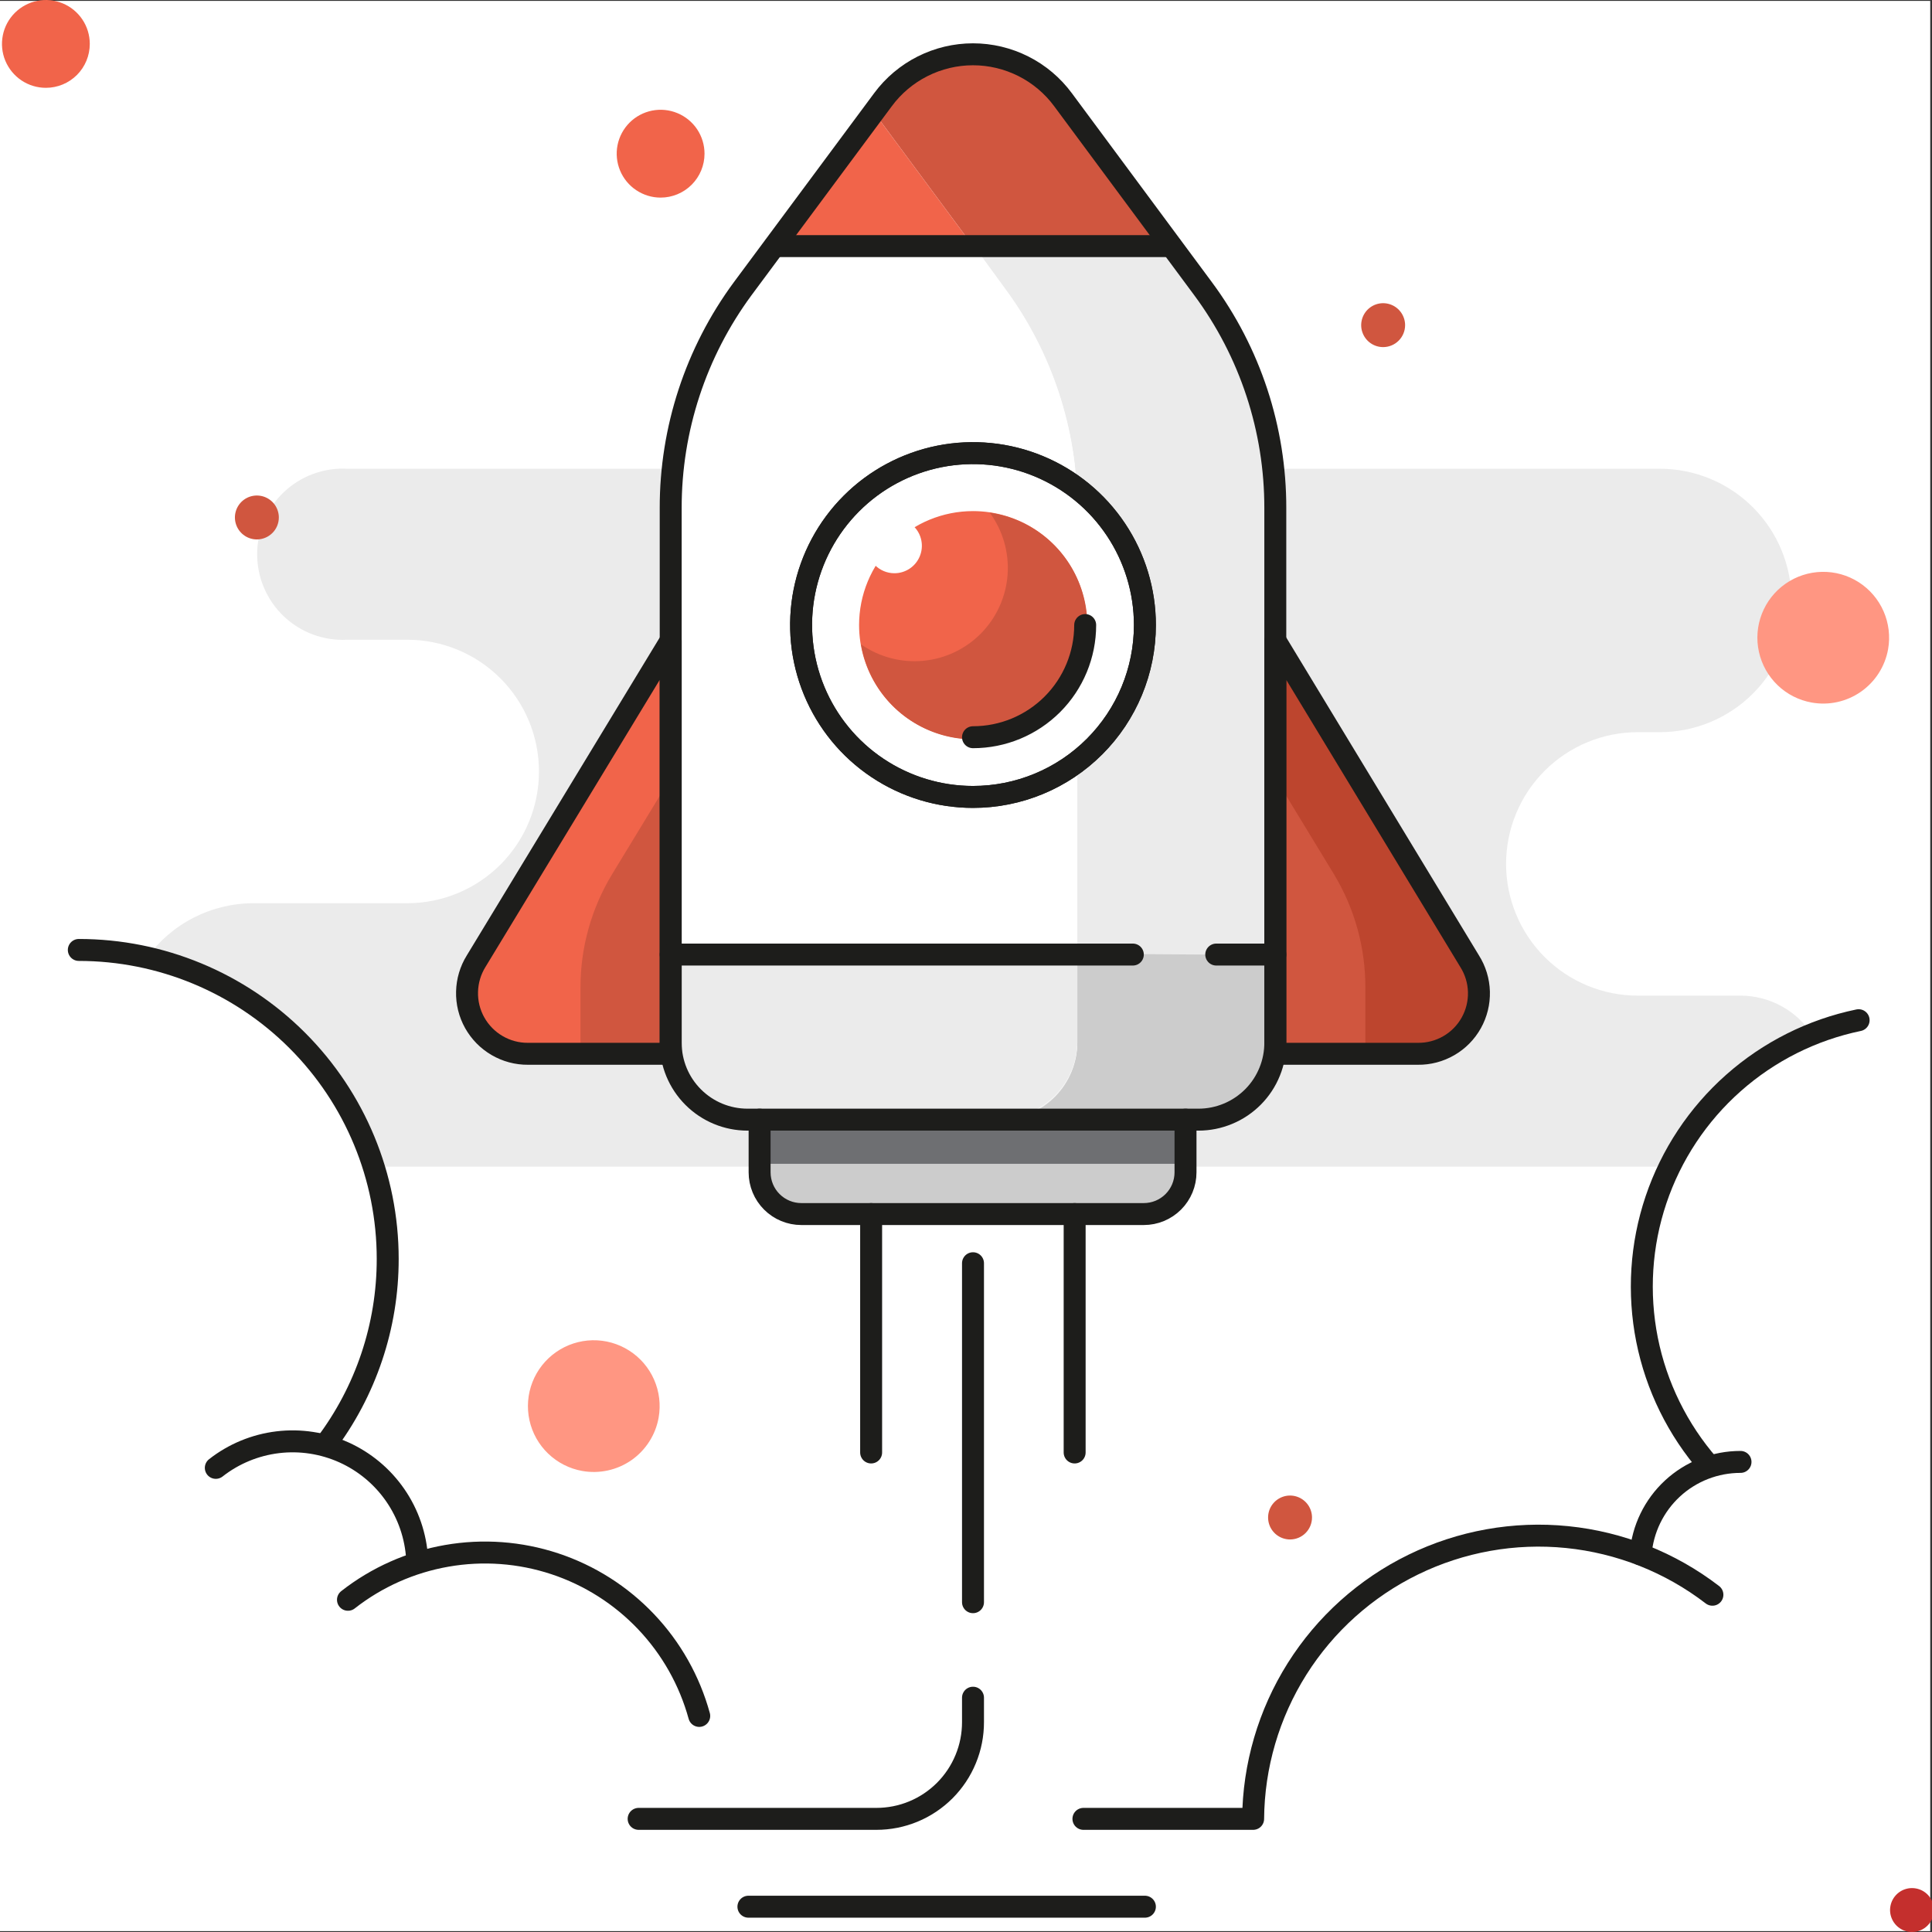 <?xml version="1.0" encoding="UTF-8"?>
<svg xmlns="http://www.w3.org/2000/svg" xmlns:xlink="http://www.w3.org/1999/xlink" width="300pt" height="300pt" viewBox="0 0 300 300" version="1.1">
<rect x="0" y="0" width="300" height="300" fill="#333333" stroke="none"/>
<g id="surface1">
<path style=" stroke:none;fill-rule:nonzero;fill:rgb(100%,100%,100%);fill-opacity:1;" d="M 299.727 0.137 L 0 0.137 L 0 299.863 L 299.727 299.863 Z M 299.727 0.137 "/>
<path style=" stroke:none;fill-rule:evenodd;fill:rgb(92.157%,92.157%,92.157%);fill-opacity:1;" d="M 281.387 160.637 C 280.184 158.793 278.543 157.273 276.609 156.223 C 274.676 155.168 272.508 154.613 270.309 154.602 L 254.316 154.602 C 248.895 154.602 243.691 152.449 239.855 148.613 C 236.02 144.777 233.863 139.574 233.863 134.148 C 233.863 128.723 236.02 123.52 239.855 119.684 C 243.691 115.848 248.895 113.691 254.316 113.691 L 257.727 113.691 C 263.152 113.691 268.355 111.539 272.191 107.703 C 276.027 103.867 278.184 98.664 278.184 93.238 C 278.184 87.812 276.027 82.609 272.191 78.773 C 268.355 74.938 263.152 72.785 257.727 72.785 L 53.898 72.785 C 52.098 72.691 50.297 72.969 48.605 73.594 C 46.918 74.223 45.371 75.184 44.066 76.426 C 42.758 77.668 41.719 79.164 41.008 80.82 C 40.297 82.477 39.93 84.262 39.93 86.062 C 39.93 87.863 40.297 89.648 41.008 91.305 C 41.719 92.961 42.758 94.457 44.066 95.699 C 45.371 96.941 46.918 97.906 48.605 98.531 C 50.297 99.156 52.098 99.434 53.898 99.34 L 63.238 99.34 C 68.664 99.34 73.867 101.496 77.703 105.332 C 81.539 109.168 83.691 114.371 83.691 119.797 C 83.691 125.219 81.539 130.422 77.703 134.258 C 73.867 138.094 68.664 140.25 63.238 140.25 L 39.375 140.25 C 36.129 140.254 32.934 141.027 30.047 142.508 C 27.16 143.988 24.664 146.137 22.773 148.773 C 30.957 150.625 38.512 154.59 44.684 160.273 C 50.855 165.957 55.434 173.156 57.953 181.16 L 259.09 181.16 C 263.699 171.863 271.559 164.582 281.184 160.703 "/>
<path style=" stroke:none;fill-rule:evenodd;fill:rgb(92.157%,92.157%,92.157%);fill-opacity:1;" d="M 156.066 44.934 C 163.359 54.801 167.293 66.75 167.285 79.023 L 167.285 161.797 C 167.297 163.375 167 164.941 166.402 166.406 C 165.809 167.871 164.93 169.199 163.816 170.324 C 162.703 171.445 161.379 172.336 159.922 172.941 C 158.461 173.551 156.898 173.863 155.316 173.863 L 186 173.863 C 189.164 173.863 192.199 172.605 194.438 170.367 C 196.676 168.133 197.934 165.098 197.934 161.934 L 197.934 78.922 C 197.957 66.645 194.023 54.691 186.715 44.828 L 181.738 38.012 L 151.059 38.012 Z M 156.066 44.934 "/>
<path style=" stroke:none;fill-rule:evenodd;fill:rgb(80%,80%,80%);fill-opacity:1;" d="M 167.285 148.09 L 167.285 161.727 C 167.305 163.312 167.016 164.887 166.422 166.359 C 165.832 167.832 164.953 169.168 163.84 170.297 C 162.727 171.43 161.398 172.324 159.938 172.938 C 158.473 173.547 156.902 173.863 155.316 173.863 L 186 173.863 C 189.164 173.863 192.199 172.605 194.438 170.367 C 196.676 168.133 197.934 165.098 197.934 161.934 L 197.934 148.297 Z M 167.285 148.09 "/>
<path style=" stroke:none;fill-rule:evenodd;fill:rgb(100%,100%,100%);fill-opacity:1;" d="M 167.285 161.797 L 167.285 78.887 C 167.293 66.613 163.363 54.664 156.066 44.797 L 151.09 37.977 L 120.41 37.977 L 115.434 44.797 C 108.148 54.668 104.227 66.617 104.25 78.887 L 104.25 161.797 C 104.25 164.961 105.508 167.996 107.746 170.234 C 109.98 172.469 113.016 173.727 116.184 173.727 L 155.316 173.727 C 158.484 173.727 161.523 172.473 163.766 170.234 C 166.012 167.996 167.273 164.965 167.285 161.797 Z M 167.285 161.797 "/>
<path style=" stroke:none;fill-rule:evenodd;fill:rgb(81.569%,33.725%,24.706%);fill-opacity:1;" d="M 137.113 15.578 L 135.715 17.453 L 151.09 38.215 L 181.773 38.215 L 165.066 15.578 C 163.453 13.395 161.344 11.617 158.918 10.395 C 156.488 9.172 153.809 8.535 151.09 8.535 C 148.371 8.535 145.691 9.172 143.266 10.395 C 140.836 11.617 138.73 13.395 137.113 15.578 Z M 137.113 15.578 "/>
<path style=" stroke:none;fill-rule:evenodd;fill:rgb(76.863%,18.431%,17.647%);fill-opacity:1;" d="M 198.035 99.477 L 228.203 149.25 C 229.105 150.676 229.609 152.32 229.652 154.008 C 229.699 155.695 229.289 157.363 228.465 158.84 C 227.641 160.312 226.434 161.535 224.973 162.379 C 223.512 163.223 221.848 163.66 220.16 163.637 L 198.035 163.637 Z M 198.035 99.477 "/>
<path style=" stroke:none;fill-rule:evenodd;fill:rgb(74.118%,27.059%,18.039%);fill-opacity:1;" d="M 198.035 99.477 L 228.203 149.25 C 229.105 150.676 229.609 152.32 229.652 154.008 C 229.699 155.695 229.289 157.363 228.465 158.84 C 227.641 160.312 226.434 161.535 224.973 162.379 C 223.512 163.223 221.848 163.66 220.16 163.637 L 198.035 163.637 Z M 198.035 99.477 "/>
<path style=" stroke:none;fill-rule:evenodd;fill:rgb(94.51%,39.216%,29.02%);fill-opacity:1;" d="M 104.148 99.477 L 73.941 149.25 C 73.051 150.68 72.562 152.32 72.523 154.004 C 72.48 155.688 72.895 157.352 73.715 158.82 C 74.539 160.289 75.738 161.512 77.195 162.359 C 78.648 163.207 80.305 163.648 81.988 163.637 L 104.148 163.637 Z M 104.148 99.477 "/>
<path style=" stroke:none;fill-rule:evenodd;fill:rgb(81.569%,33.725%,24.706%);fill-opacity:1;" d="M 90.137 153.41 L 90.137 163.637 L 104.148 163.637 L 104.148 120.785 L 95.047 135.75 C 91.816 141.074 90.117 147.184 90.137 153.41 Z M 90.137 153.41 "/>
<path style=" stroke:none;fill-rule:evenodd;fill:rgb(81.569%,33.725%,24.706%);fill-opacity:1;" d="M 212.012 153.41 L 212.012 163.637 L 198.035 163.637 L 198.035 120.785 L 207.137 135.75 C 210.355 141.074 212.043 147.188 212.012 153.41 Z M 212.012 153.41 "/>
<path style=" stroke:none;fill-rule:evenodd;fill:rgb(94.51%,39.216%,29.02%);fill-opacity:1;" d="M 151.09 38.215 L 135.715 17.453 L 120.309 38.215 Z M 151.09 38.215 "/>
<path style=" stroke:none;fill-rule:evenodd;fill:rgb(92.157%,92.157%,92.157%);fill-opacity:1;" d="M 104.148 148.09 L 104.148 161.727 C 104.148 164.891 105.406 167.926 107.641 170.164 C 109.879 172.402 112.914 173.66 116.078 173.66 L 155.316 173.66 C 158.484 173.66 161.523 172.402 163.766 170.168 C 166.012 167.93 167.273 164.895 167.285 161.727 L 167.285 148.09 Z M 104.148 148.09 "/>
<path style=" stroke:none;fill-rule:evenodd;fill:rgb(80%,80%,80%);fill-opacity:1;" d="M 117.953 173.863 L 117.953 182.047 C 117.953 183.762 118.637 185.41 119.852 186.625 C 121.066 187.84 122.715 188.523 124.434 188.523 L 177.75 188.523 C 179.445 188.488 181.059 187.789 182.242 186.578 C 183.426 185.367 184.09 183.738 184.09 182.047 L 184.09 173.863 Z M 117.953 173.863 "/>
<path style=" stroke:none;fill-rule:evenodd;fill:rgb(43.137%,43.529%,44.706%);fill-opacity:1;" d="M 117.953 180.715 L 184.227 180.715 L 184.227 173.727 L 117.953 173.727 Z M 117.953 180.715 "/>
<path style=" stroke:none;fill-rule:evenodd;fill:rgb(100%,100%,100%);fill-opacity:1;" d="M 177.785 97.059 C 177.785 91.777 176.219 86.617 173.285 82.227 C 170.352 77.836 166.184 74.418 161.305 72.395 C 156.43 70.375 151.062 69.848 145.883 70.875 C 140.707 71.906 135.949 74.449 132.215 78.184 C 128.484 81.914 125.941 86.672 124.91 91.848 C 123.879 97.027 124.41 102.395 126.43 107.273 C 128.449 112.148 131.871 116.32 136.262 119.25 C 140.652 122.184 145.812 123.75 151.09 123.75 C 158.172 123.75 164.961 120.938 169.965 115.934 C 174.973 110.926 177.785 104.137 177.785 97.059 Z M 177.785 97.059 "/>
<path style=" stroke:none;fill-rule:evenodd;fill:rgb(94.51%,39.216%,29.02%);fill-opacity:1;" d="M 133.398 97.059 C 133.398 100.555 134.434 103.977 136.379 106.887 C 138.324 109.797 141.086 112.062 144.32 113.402 C 147.555 114.742 151.109 115.094 154.543 114.41 C 157.977 113.727 161.129 112.043 163.602 109.566 C 166.078 107.094 167.762 103.941 168.445 100.508 C 169.125 97.078 168.777 93.52 167.438 90.285 C 166.098 87.055 163.832 84.289 160.922 82.344 C 158.012 80.402 154.59 79.363 151.09 79.363 C 146.398 79.363 141.898 81.227 138.578 84.547 C 135.262 87.863 133.398 92.363 133.398 97.059 Z M 133.398 97.059 "/>
<path style=" stroke:none;fill-rule:evenodd;fill:rgb(81.569%,33.725%,24.706%);fill-opacity:1;" d="M 153.684 79.602 C 155.715 82.371 156.699 85.77 156.461 89.195 C 156.223 92.621 154.773 95.852 152.375 98.309 C 149.973 100.766 146.777 102.289 143.359 102.609 C 139.941 102.93 136.52 102.023 133.703 100.059 C 134.246 103.277 135.672 106.285 137.816 108.746 C 139.965 111.207 142.75 113.023 145.867 114 C 148.984 114.977 152.309 115.07 155.477 114.27 C 158.645 113.473 161.527 111.812 163.809 109.477 C 166.09 107.141 167.68 104.219 168.406 101.031 C 169.129 97.848 168.957 94.527 167.906 91.434 C 166.859 88.34 164.977 85.598 162.465 83.512 C 159.953 81.422 156.914 80.07 153.684 79.602 Z M 153.684 79.602 "/>
<path style=" stroke:none;fill-rule:evenodd;fill:rgb(100%,100%,100%);fill-opacity:1;" d="M 134.625 84.75 C 134.625 83.906 134.875 83.082 135.344 82.379 C 135.816 81.676 136.484 81.133 137.262 80.809 C 138.043 80.488 138.902 80.406 139.73 80.574 C 140.559 80.742 141.316 81.148 141.91 81.75 C 142.508 82.348 142.91 83.109 143.07 83.941 C 143.23 84.77 143.141 85.625 142.812 86.406 C 142.484 87.184 141.934 87.848 141.23 88.309 C 140.523 88.773 139.695 89.02 138.852 89.012 C 137.727 89.004 136.652 88.551 135.859 87.75 C 135.07 86.953 134.625 85.875 134.625 84.75 Z M 134.625 84.75 "/>
<path style="fill:none;stroke-width:1;stroke-linecap:round;stroke-linejoin:round;stroke:rgb(11.373%,11.373%,10.588%);stroke-opacity:1;stroke-miterlimit:4;" d="M 54.59 51 L 34.05 51 C 33.121 51 32.231 50.631 31.575 49.974 C 30.919 49.319 30.55 48.429 30.55 47.501 L 30.55 23.15 C 30.544 19.551 31.694 16.046 33.83 13.15 L 40.22 4.54 C 40.694 3.899 41.312 3.378 42.025 3.019 C 42.736 2.661 43.522 2.473 44.32 2.473 C 45.117 2.473 45.903 2.661 46.616 3.019 C 47.328 3.378 47.946 3.899 48.419 4.54 L 54.799 13.15 C 56.943 16.043 58.097 19.549 58.09 23.15 L 58.09 47.46 C 58.095 47.923 58.009 48.383 57.835 48.811 C 57.662 49.241 57.405 49.632 57.079 49.961 C 56.753 50.289 56.366 50.552 55.938 50.729 C 55.511 50.908 55.053 51 54.59 51 Z M 54.59 51 " transform="matrix(3.409,0,0,3.409,0,0)"/>
<path style="fill:none;stroke-width:1;stroke-linecap:round;stroke-linejoin:round;stroke:rgb(11.373%,11.373%,10.588%);stroke-opacity:1;stroke-miterlimit:4;" d="M 54 51 L 54 53.4 C 54 53.903 53.8 54.387 53.444 54.743 C 53.088 55.1 52.604 55.3 52.1 55.3 L 36.501 55.3 C 35.996 55.3 35.513 55.1 35.156 54.743 C 34.8 54.387 34.6 53.903 34.6 53.4 L 34.6 51 " transform="matrix(3.409,0,0,3.409,0,0)"/>
<path style="fill:none;stroke-width:1;stroke-linecap:round;stroke-linejoin:round;stroke:rgb(11.373%,11.373%,10.588%);stroke-opacity:1;stroke-miterlimit:4;" d="M 44.32 57.54 L 44.32 72.98 " transform="matrix(3.409,0,0,3.409,0,0)"/>
<path style="fill:none;stroke-width:1;stroke-linecap:round;stroke-linejoin:round;stroke:rgb(11.373%,11.373%,10.588%);stroke-opacity:1;stroke-miterlimit:4;" d="M 48.95 55.3 L 48.95 66.16 " transform="matrix(3.409,0,0,3.409,0,0)"/>
<path style="fill:none;stroke-width:1;stroke-linecap:round;stroke-linejoin:round;stroke:rgb(11.373%,11.373%,10.588%);stroke-opacity:1;stroke-miterlimit:4;" d="M 39.68 55.3 L 39.68 66.16 " transform="matrix(3.409,0,0,3.409,0,0)"/>
<path style="fill:none;stroke-width:1;stroke-linecap:round;stroke-linejoin:round;stroke:rgb(11.373%,11.373%,10.588%);stroke-opacity:1;stroke-miterlimit:4;" d="M 78 72.64 C 76.082 71.167 73.791 70.257 71.384 70.014 C 68.978 69.771 66.551 70.205 64.377 71.266 C 62.204 72.326 60.369 73.973 59.08 76.019 C 57.791 78.066 57.098 80.432 57.08 82.849 L 49.35 82.849 " transform="matrix(3.409,0,0,3.409,0,0)"/>
<path style="fill:none;stroke-width:1;stroke-linecap:round;stroke-linejoin:round;stroke:rgb(11.373%,11.373%,10.588%);stroke-opacity:1;stroke-miterlimit:4;" d="M 29.09 82.849 L 39.92 82.849 C 40.498 82.849 41.071 82.736 41.606 82.514 C 42.14 82.293 42.626 81.967 43.035 81.558 C 43.443 81.148 43.767 80.662 43.987 80.127 C 44.209 79.592 44.321 79.019 44.32 78.44 L 44.32 77.33 " transform="matrix(3.409,0,0,3.409,0,0)"/>
<path style="fill:none;stroke-width:1;stroke-linecap:round;stroke-linejoin:round;stroke:rgb(11.373%,11.373%,10.588%);stroke-opacity:1;stroke-miterlimit:4;" d="M 34.09 86.85 L 52.15 86.85 " transform="matrix(3.409,0,0,3.409,0,0)"/>
<path style="fill:none;stroke-width:1;stroke-linecap:round;stroke-linejoin:round;stroke:rgb(11.373%,11.373%,10.588%);stroke-opacity:1;stroke-miterlimit:4;" d="M 35.291 11.21 L 53.34 11.21 " transform="matrix(3.409,0,0,3.409,0,0)"/>
<path style="fill:none;stroke-width:1;stroke-linecap:round;stroke-linejoin:round;stroke:rgb(11.373%,11.373%,10.588%);stroke-opacity:1;stroke-miterlimit:4;" d="M 52.15 28.471 C 52.15 26.921 51.691 25.408 50.83 24.12 C 49.97 22.832 48.747 21.829 47.316 21.236 C 45.886 20.643 44.312 20.489 42.792 20.79 C 41.274 21.093 39.878 21.838 38.783 22.934 C 37.689 24.028 36.943 25.424 36.64 26.942 C 36.338 28.461 36.494 30.036 37.086 31.467 C 37.678 32.897 38.682 34.121 39.97 34.98 C 41.258 35.841 42.772 36.3 44.32 36.3 C 46.397 36.3 48.389 35.475 49.856 34.007 C 51.325 32.538 52.15 30.547 52.15 28.471 Z M 52.15 28.471 " transform="matrix(3.409,0,0,3.409,0,0)"/>
<path style="fill:none;stroke-width:1;stroke-linecap:round;stroke-linejoin:round;stroke:rgb(11.373%,11.373%,10.588%);stroke-opacity:1;stroke-miterlimit:4;" d="M 44.32 33.58 C 45.675 33.58 46.975 33.041 47.934 32.083 C 48.892 31.125 49.43 29.825 49.43 28.471 " transform="matrix(3.409,0,0,3.409,0,0)"/>
<path style="fill:none;stroke-width:1;stroke-linecap:round;stroke-linejoin:round;stroke:rgb(11.373%,11.373%,10.588%);stroke-opacity:1;stroke-miterlimit:4;" d="M 58.09 29.18 L 66.94 43.78 C 67.204 44.198 67.352 44.681 67.365 45.176 C 67.378 45.671 67.258 46.16 67.016 46.593 C 66.775 47.025 66.421 47.384 65.992 47.631 C 65.563 47.879 65.075 48.007 64.58 48 L 58.09 48 Z M 58.09 29.18 " transform="matrix(3.409,0,0,3.409,0,0)"/>
<path style="fill:none;stroke-width:1;stroke-linecap:round;stroke-linejoin:round;stroke:rgb(11.373%,11.373%,10.588%);stroke-opacity:1;stroke-miterlimit:4;" d="M 30.55 29.18 L 21.689 43.78 C 21.428 44.199 21.285 44.681 21.274 45.174 C 21.261 45.668 21.382 46.156 21.623 46.587 C 21.865 47.018 22.217 47.377 22.644 47.625 C 23.07 47.874 23.556 48.004 24.05 48 L 30.55 48 Z M 30.55 29.18 " transform="matrix(3.409,0,0,3.409,0,0)"/>
<path style="fill:none;stroke-width:1;stroke-linecap:round;stroke-linejoin:round;stroke:rgb(11.373%,11.373%,10.588%);stroke-opacity:1;stroke-miterlimit:4;" d="M 19 71 C 18.939 69.966 18.597 68.968 18.009 68.114 C 17.421 67.26 16.611 66.583 15.667 66.157 C 14.723 65.731 13.679 65.57 12.65 65.694 C 11.621 65.819 10.646 66.221 9.83 66.861 " transform="matrix(3.409,0,0,3.409,0,0)"/>
<path style="fill:none;stroke-width:1;stroke-linecap:round;stroke-linejoin:round;stroke:rgb(11.373%,11.373%,10.588%);stroke-opacity:1;stroke-miterlimit:4;" d="M 84.66 46.47 C 82.541 46.909 80.574 47.896 78.955 49.332 C 77.336 50.767 76.12 52.602 75.43 54.653 C 74.74 56.704 74.601 58.9 75.022 61.023 C 75.445 63.145 76.417 65.12 77.84 66.751 " transform="matrix(3.409,0,0,3.409,0,0)"/>
<path style="fill:none;stroke-width:1;stroke-linecap:round;stroke-linejoin:round;stroke:rgb(11.373%,11.373%,10.588%);stroke-opacity:1;stroke-miterlimit:4;" d="M 14.81 65.82 C 16.662 63.381 17.663 60.403 17.66 57.34 C 17.66 53.609 16.178 50.029 13.539 47.391 C 10.9 44.753 7.322 43.27 3.59 43.27 " transform="matrix(3.409,0,0,3.409,0,0)"/>
<path style="fill:none;stroke-width:1;stroke-linecap:round;stroke-linejoin:round;stroke:rgb(11.373%,11.373%,10.588%);stroke-opacity:1;stroke-miterlimit:4;" d="M 31.85 78.16 C 31.408 76.552 30.577 75.077 29.428 73.868 C 28.28 72.658 26.85 71.752 25.267 71.228 C 23.683 70.705 21.995 70.581 20.352 70.868 C 18.709 71.154 17.163 71.841 15.85 72.87 " transform="matrix(3.409,0,0,3.409,0,0)"/>
<path style="fill:none;stroke-width:1;stroke-linecap:butt;stroke-linejoin:miter;stroke:rgb(11.373%,11.373%,10.588%);stroke-opacity:1;stroke-miterlimit:4;" d="M 52.15 28.471 C 52.15 26.921 51.691 25.408 50.83 24.12 C 49.97 22.832 48.747 21.829 47.316 21.236 C 45.886 20.643 44.312 20.489 42.792 20.79 C 41.274 21.093 39.878 21.838 38.783 22.934 C 37.689 24.028 36.943 25.424 36.64 26.942 C 36.338 28.461 36.494 30.036 37.086 31.467 C 37.678 32.897 38.682 34.121 39.97 34.98 C 41.258 35.841 42.772 36.3 44.32 36.3 C 46.397 36.3 48.389 35.475 49.856 34.007 C 51.325 32.538 52.15 30.547 52.15 28.471 Z M 52.15 28.471 " transform="matrix(3.409,0,0,3.409,0,0)"/>
<path style="fill:none;stroke-width:1;stroke-linecap:round;stroke-linejoin:miter;stroke:rgb(11.373%,11.373%,10.588%);stroke-opacity:1;stroke-miterlimit:4;" d="M 30.55 43.48 L 51.6 43.48 " transform="matrix(3.409,0,0,3.409,0,0)"/>
<path style="fill:none;stroke-width:1;stroke-linecap:round;stroke-linejoin:miter;stroke:rgb(11.373%,11.373%,10.588%);stroke-opacity:1;stroke-miterlimit:4;" d="M 55.4 43.48 L 58.09 43.48 " transform="matrix(3.409,0,0,3.409,0,0)"/>
<path style="fill:none;stroke-width:1;stroke-linecap:round;stroke-linejoin:miter;stroke:rgb(11.373%,11.373%,10.588%);stroke-opacity:1;stroke-miterlimit:4;" d="M 79.28 66.59 C 78.131 66.589 77.023 67.022 76.18 67.802 C 75.336 68.584 74.818 69.654 74.73 70.8 " transform="matrix(3.409,0,0,3.409,0,0)"/>
<path style=" stroke:none;fill-rule:evenodd;fill:rgb(94.51%,39.216%,29.02%);fill-opacity:1;" d="M 109.398 23.863 C 109.398 22.516 108.996 21.195 108.25 20.074 C 107.5 18.953 106.434 18.082 105.188 17.566 C 103.941 17.047 102.57 16.914 101.25 17.176 C 99.926 17.441 98.711 18.09 97.758 19.043 C 96.805 19.996 96.156 21.211 95.891 22.535 C 95.629 23.855 95.766 25.227 96.281 26.473 C 96.797 27.719 97.672 28.785 98.793 29.531 C 99.914 30.281 101.23 30.684 102.578 30.684 C 104.387 30.684 106.121 29.965 107.402 28.684 C 108.68 27.406 109.398 25.672 109.398 23.863 Z M 109.398 23.863 "/>
<path style=" stroke:none;fill-rule:evenodd;fill:rgb(94.51%,39.216%,29.02%);fill-opacity:1;" d="M 13.941 6.816 C 13.941 5.469 13.543 4.152 12.793 3.031 C 12.043 1.91 10.98 1.035 9.734 0.52 C 8.488 0.004 7.117 -0.133 5.793 0.133 C 4.473 0.395 3.258 1.043 2.305 1.996 C 1.352 2.949 0.699 4.164 0.438 5.488 C 0.176 6.812 0.309 8.18 0.824 9.426 C 1.344 10.672 2.215 11.738 3.336 12.488 C 4.457 13.238 5.777 13.637 7.125 13.637 C 8.934 13.637 10.668 12.918 11.945 11.641 C 13.227 10.359 13.941 8.625 13.941 6.816 Z M 13.941 6.816 "/>
<path style=" stroke:none;fill-rule:evenodd;fill:rgb(76.863%,18.431%,17.647%);fill-opacity:1;" d="M 300.309 296.59 C 300.309 295.918 300.105 295.258 299.73 294.695 C 299.359 294.137 298.824 293.699 298.203 293.441 C 297.578 293.184 296.895 293.117 296.234 293.246 C 295.57 293.379 294.965 293.703 294.488 294.18 C 294.012 294.656 293.688 295.266 293.555 295.926 C 293.422 296.586 293.488 297.273 293.75 297.895 C 294.008 298.52 294.441 299.051 295.004 299.426 C 295.562 299.801 296.223 300 296.898 300 C 297.801 300 298.668 299.641 299.309 299 C 299.949 298.363 300.309 297.496 300.309 296.59 Z M 300.309 296.59 "/>
<path style=" stroke:none;fill-rule:evenodd;fill:rgb(81.569%,33.725%,24.706%);fill-opacity:1;" d="M 43.297 80.352 C 43.297 79.68 43.094 79.02 42.723 78.457 C 42.348 77.898 41.812 77.461 41.191 77.203 C 40.566 76.945 39.883 76.879 39.223 77.008 C 38.559 77.141 37.953 77.465 37.477 77.941 C 37 78.418 36.676 79.027 36.543 79.688 C 36.41 80.348 36.48 81.035 36.738 81.656 C 36.996 82.281 37.434 82.812 37.992 83.188 C 38.555 83.562 39.211 83.762 39.887 83.762 C 40.789 83.762 41.656 83.402 42.297 82.762 C 42.938 82.125 43.297 81.258 43.297 80.352 Z M 43.297 80.352 "/>
<path style=" stroke:none;fill-rule:evenodd;fill:rgb(81.569%,33.725%,24.706%);fill-opacity:1;" d="M 218.184 50.488 C 218.184 49.812 217.98 49.156 217.605 48.594 C 217.234 48.035 216.699 47.598 216.078 47.34 C 215.453 47.082 214.77 47.012 214.109 47.145 C 213.445 47.277 212.84 47.602 212.363 48.078 C 211.887 48.555 211.562 49.164 211.43 49.824 C 211.297 50.484 211.363 51.172 211.625 51.793 C 211.883 52.418 212.316 52.949 212.879 53.324 C 213.438 53.699 214.098 53.898 214.773 53.898 C 215.676 53.898 216.543 53.539 217.184 52.898 C 217.824 52.262 218.184 51.395 218.184 50.488 Z M 218.184 50.488 "/>
<path style=" stroke:none;fill-rule:evenodd;fill:rgb(81.569%,33.725%,24.706%);fill-opacity:1;" d="M 203.727 235.637 C 203.727 234.961 203.527 234.305 203.152 233.742 C 202.777 233.184 202.246 232.746 201.621 232.488 C 201 232.23 200.312 232.16 199.652 232.293 C 198.992 232.426 198.383 232.75 197.906 233.227 C 197.43 233.703 197.105 234.309 196.973 234.973 C 196.844 235.633 196.91 236.316 197.168 236.941 C 197.426 237.562 197.863 238.098 198.426 238.473 C 198.984 238.844 199.645 239.047 200.316 239.047 C 201.223 239.047 202.09 238.688 202.73 238.047 C 203.367 237.406 203.727 236.539 203.727 235.637 Z M 203.727 235.637 "/>
<path style=" stroke:none;fill-rule:evenodd;fill:rgb(100%,58.824%,50.98%);fill-opacity:1;" d="M 293.184 100.809 C 293.535 98.816 293.289 96.766 292.477 94.914 C 291.664 93.059 290.32 91.492 288.617 90.402 C 286.91 89.312 284.922 88.754 282.902 88.797 C 280.879 88.84 278.914 89.48 277.258 90.637 C 275.598 91.793 274.32 93.418 273.586 95.301 C 272.848 97.188 272.688 99.246 273.125 101.219 C 273.559 103.195 274.57 104.996 276.027 106.398 C 277.484 107.801 279.328 108.738 281.316 109.09 C 282.641 109.328 283.996 109.301 285.309 109.012 C 286.621 108.723 287.863 108.176 288.969 107.406 C 290.066 106.637 291.008 105.66 291.73 104.527 C 292.453 103.395 292.949 102.129 293.184 100.809 Z M 293.184 100.809 "/>
<path style=" stroke:none;fill-rule:evenodd;fill:rgb(100%,58.824%,50.98%);fill-opacity:1;" d="M 102.273 220.125 C 102.625 218.133 102.379 216.082 101.566 214.23 C 100.754 212.379 99.41 210.809 97.707 209.723 C 96.004 208.633 94.012 208.074 91.992 208.113 C 89.969 208.156 88.004 208.797 86.348 209.953 C 84.688 211.113 83.41 212.738 82.676 214.621 C 81.941 216.504 81.781 218.562 82.215 220.539 C 82.648 222.516 83.66 224.316 85.117 225.715 C 86.578 227.117 88.418 228.055 90.41 228.41 C 91.73 228.645 93.09 228.617 94.402 228.328 C 95.715 228.039 96.957 227.496 98.059 226.727 C 99.16 225.957 100.098 224.977 100.82 223.844 C 101.547 222.711 102.039 221.449 102.273 220.125 Z M 102.273 220.125 "/>
</g>
</svg>
